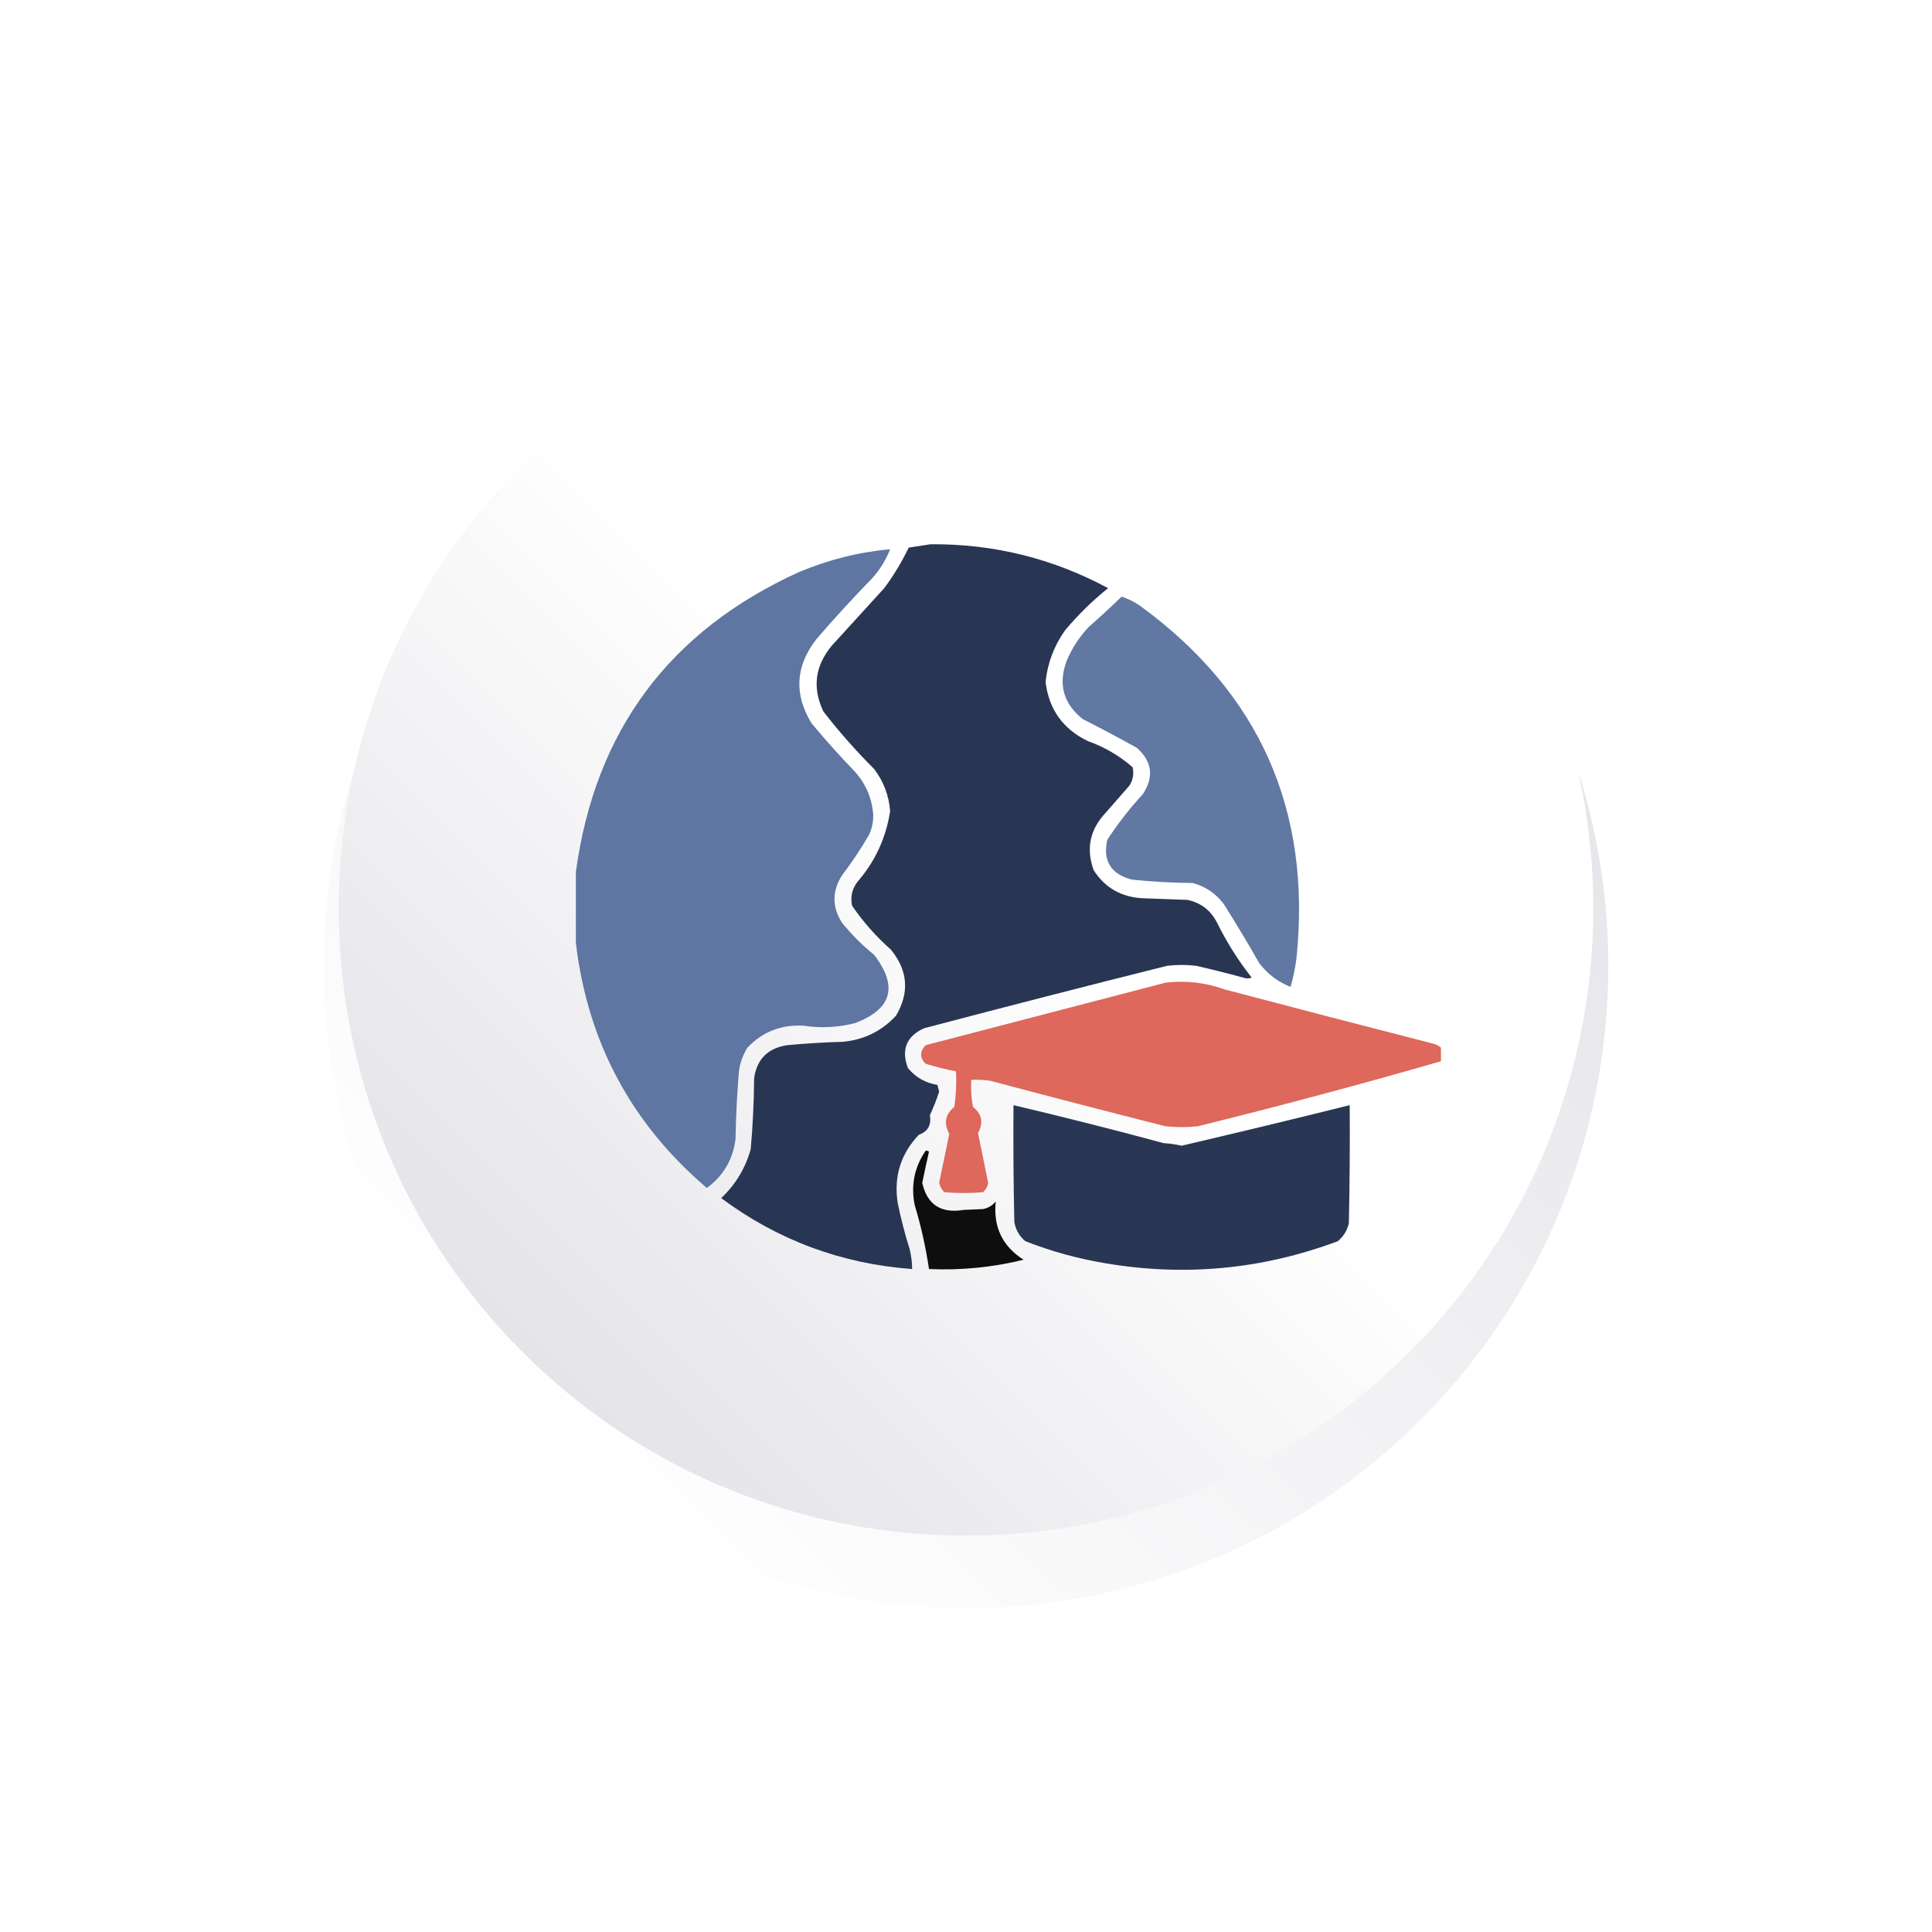 <svg width="134" height="134" viewBox="0 0 134 134" fill="none" xmlns="http://www.w3.org/2000/svg">
<g filter="url(#filter0_d_1666_139)">
<path d="M35.5 94.5C52.897 111.897 81.103 111.897 98.5 94.5C115.897 77.103 115.897 48.897 98.5 31.5C81.103 14.103 52.897 14.103 35.5 31.5C18.103 48.897 18.103 77.103 35.5 94.5Z" fill="url(#paint0_linear_1666_139)"/>
</g>
<g filter="url(#filter1_f_1666_139)">
<path d="M97.765 32.236C80.774 15.245 53.226 15.245 36.235 32.236C19.244 49.227 19.244 76.775 36.235 93.766C53.226 110.757 80.774 110.757 97.765 93.766C114.756 76.775 114.756 49.227 97.765 32.236Z" fill="url(#paint1_linear_1666_139)"/>
</g>
<path opacity="0.983" fill-rule="evenodd" clip-rule="evenodd" d="M64.551 37.747C68.919 37.716 73.02 38.731 76.856 40.794C75.767 41.667 74.771 42.644 73.867 43.723C73.106 44.797 72.657 45.988 72.519 47.298C72.748 49.199 73.724 50.566 75.449 51.399C76.606 51.811 77.641 52.416 78.555 53.215C78.662 53.679 78.583 54.108 78.32 54.505C77.773 55.13 77.227 55.755 76.68 56.38C75.588 57.541 75.315 58.869 75.859 60.364C76.633 61.563 77.747 62.207 79.199 62.298C80.254 62.337 81.309 62.376 82.363 62.415C83.299 62.618 83.982 63.146 84.414 63.997C85.083 65.355 85.884 66.625 86.816 67.805C86.621 67.883 86.426 67.883 86.231 67.805C85.143 67.508 84.049 67.234 82.949 66.985C82.285 66.907 81.621 66.907 80.957 66.985C75.323 68.394 69.698 69.839 64.082 71.321C62.866 71.882 62.495 72.8 62.969 74.075C63.498 74.721 64.182 75.112 65.019 75.247C65.059 75.403 65.098 75.559 65.137 75.716C64.959 76.267 64.745 76.814 64.492 77.356C64.61 78.033 64.356 78.482 63.73 78.704C62.466 80.036 61.978 81.618 62.266 83.45C62.484 84.519 62.757 85.573 63.086 86.614C63.205 87.076 63.264 87.544 63.262 88.02C58.356 87.655 53.942 86.015 50.02 83.098C51.017 82.159 51.701 81.026 52.07 79.7C52.213 78.064 52.292 76.423 52.305 74.778C52.496 73.459 53.257 72.698 54.59 72.493C55.876 72.371 57.165 72.293 58.457 72.258C59.927 72.121 61.157 71.516 62.148 70.442C63.09 68.842 62.972 67.318 61.797 65.872C60.768 64.96 59.869 63.945 59.102 62.825C58.971 62.226 59.089 61.679 59.453 61.184C60.691 59.763 61.453 58.122 61.738 56.262C61.655 55.173 61.284 54.196 60.625 53.333C59.366 52.074 58.194 50.746 57.109 49.348C56.328 47.708 56.523 46.184 57.695 44.778C58.906 43.45 60.117 42.122 61.328 40.794C61.983 39.915 62.549 38.977 63.027 37.981C63.553 37.903 64.061 37.825 64.551 37.747Z" fill="#253351"/>
<path opacity="0.986" fill-rule="evenodd" clip-rule="evenodd" d="M39.941 65.402C39.941 63.762 39.941 62.121 39.941 60.48C41.27 50.695 46.427 43.762 55.41 39.68C57.472 38.813 59.581 38.285 61.738 38.098C61.444 38.839 61.034 39.503 60.508 40.09C59.175 41.461 57.886 42.867 56.641 44.309C55.168 46.189 55.051 48.142 56.289 50.168C57.261 51.336 58.277 52.468 59.336 53.566C60.069 54.408 60.479 55.385 60.566 56.496C60.578 56.987 60.481 57.456 60.273 57.902C59.707 58.88 59.082 59.818 58.398 60.715C57.704 61.81 57.704 62.904 58.398 63.996C59.062 64.816 59.805 65.559 60.625 66.223C62.314 68.42 61.865 70.002 59.277 70.969C58.117 71.261 56.945 71.32 55.762 71.144C54.205 71.045 52.896 71.552 51.836 72.668C51.524 73.174 51.329 73.72 51.25 74.309C51.12 75.868 51.042 77.431 51.016 78.996C50.837 80.422 50.173 81.555 49.023 82.394C43.781 77.925 40.753 72.261 39.941 65.402Z" fill="#5C75A0"/>
<path opacity="0.976" fill-rule="evenodd" clip-rule="evenodd" d="M77.793 41.379C78.247 41.528 78.677 41.743 79.082 42.023C87.363 48.062 90.977 56.206 89.921 66.457C89.835 67.133 89.698 67.797 89.511 68.449C88.639 68.105 87.916 67.558 87.343 66.809C86.552 65.422 85.732 64.055 84.882 62.707C84.328 61.971 83.605 61.482 82.714 61.242C81.302 61.232 79.895 61.154 78.496 61.008C77.044 60.622 76.478 59.704 76.796 58.254C77.527 57.132 78.347 56.078 79.257 55.09C80.052 53.894 79.915 52.82 78.847 51.867C77.612 51.181 76.362 50.517 75.097 49.875C73.749 48.8 73.378 47.452 73.984 45.832C74.353 44.956 74.861 44.175 75.507 43.488C76.292 42.801 77.054 42.098 77.793 41.379Z" fill="#5C75A0"/>
<path opacity="0.973" fill-rule="evenodd" clip-rule="evenodd" d="M99.942 72.668C99.942 72.981 99.942 73.293 99.942 73.606C94.358 75.216 88.733 76.72 83.067 78.117C82.325 78.195 81.582 78.195 80.84 78.117C76.771 77.086 72.709 76.032 68.653 74.953C68.225 74.895 67.795 74.875 67.364 74.895C67.325 75.525 67.364 76.149 67.481 76.77C68.108 77.269 68.225 77.875 67.832 78.586C68.073 79.732 68.307 80.885 68.535 82.043C68.495 82.3 68.377 82.515 68.184 82.688C67.285 82.766 66.387 82.766 65.489 82.688C65.317 82.506 65.2 82.291 65.137 82.043C65.371 80.91 65.606 79.777 65.84 78.645C65.443 77.911 65.56 77.286 66.192 76.77C66.309 75.953 66.348 75.133 66.309 74.309C65.598 74.17 64.895 73.994 64.2 73.781C63.784 73.367 63.784 72.937 64.2 72.492C69.746 71.047 75.293 69.602 80.84 68.156C82.244 67.99 83.611 68.146 84.942 68.625C89.741 69.893 94.546 71.143 99.356 72.375C99.585 72.418 99.78 72.516 99.942 72.668Z" fill="#DD6558"/>
<path opacity="0.978" fill-rule="evenodd" clip-rule="evenodd" d="M70.293 76.652C73.781 77.476 77.257 78.355 80.722 79.289C81.143 79.313 81.553 79.372 81.953 79.465C85.842 78.556 89.729 77.619 93.613 76.652C93.632 79.387 93.613 82.121 93.554 84.856C93.434 85.35 93.18 85.76 92.793 86.086C87.544 88.048 82.153 88.556 76.621 87.609C74.73 87.291 72.894 86.784 71.113 86.086C70.692 85.733 70.438 85.283 70.351 84.738C70.293 82.043 70.273 79.348 70.293 76.652Z" fill="#253351"/>
<path opacity="0.938" fill-rule="evenodd" clip-rule="evenodd" d="M64.199 79.816C64.286 79.8 64.364 79.82 64.433 79.874C64.271 80.591 64.114 81.313 63.965 82.042C64.308 83.554 65.265 84.179 66.836 83.917C67.285 83.898 67.734 83.878 68.183 83.859C68.541 83.788 68.834 83.612 69.062 83.331C68.882 85.098 69.526 86.445 70.996 87.374C68.84 87.902 66.653 88.117 64.433 88.019C64.211 86.512 63.879 85.027 63.437 83.566C63.171 82.193 63.425 80.943 64.199 79.816Z" fill="black"/>
<defs>
<filter id="filter0_d_1666_139" x="18.452" y="18.453" width="97.096" height="97.094" filterUnits="userSpaceOnUse" color-interpolation-filters="sRGB">
<feFlood flood-opacity="0" result="BackgroundImageFix"/>
<feColorMatrix in="SourceAlpha" type="matrix" values="0 0 0 0 0 0 0 0 0 0 0 0 0 0 0 0 0 0 127 0" result="hardAlpha"/>
<feOffset dy="4"/>
<feGaussianBlur stdDeviation="2"/>
<feColorMatrix type="matrix" values="0 0 0 0 0 0 0 0 0 0 0 0 0 0 0 0 0 0 0.1 0"/>
<feBlend mode="normal" in2="BackgroundImageFix" result="effect1_dropShadow_1666_139"/>
<feBlend mode="normal" in="SourceGraphic" in2="effect1_dropShadow_1666_139" result="shape"/>
</filter>
<filter id="filter1_f_1666_139" x="22.492" y="18.492" width="89.016" height="89.018" filterUnits="userSpaceOnUse" color-interpolation-filters="sRGB">
<feFlood flood-opacity="0" result="BackgroundImageFix"/>
<feBlend mode="normal" in="SourceGraphic" in2="BackgroundImageFix" result="shape"/>
<feGaussianBlur stdDeviation="0.5" result="effect1_foregroundBlur_1666_139"/>
</filter>
<linearGradient id="paint0_linear_1666_139" x1="98.5" y1="31.5" x2="35.5" y2="94.5" gradientUnits="userSpaceOnUse">
<stop stop-color="#E4E4E9"/>
<stop offset="1" stop-color="white"/>
</linearGradient>
<linearGradient id="paint1_linear_1666_139" x1="36.235" y1="93.766" x2="97.765" y2="32.236" gradientUnits="userSpaceOnUse">
<stop stop-color="#E4E4E9"/>
<stop offset="0.542" stop-color="white"/>
</linearGradient>
</defs>
</svg>
